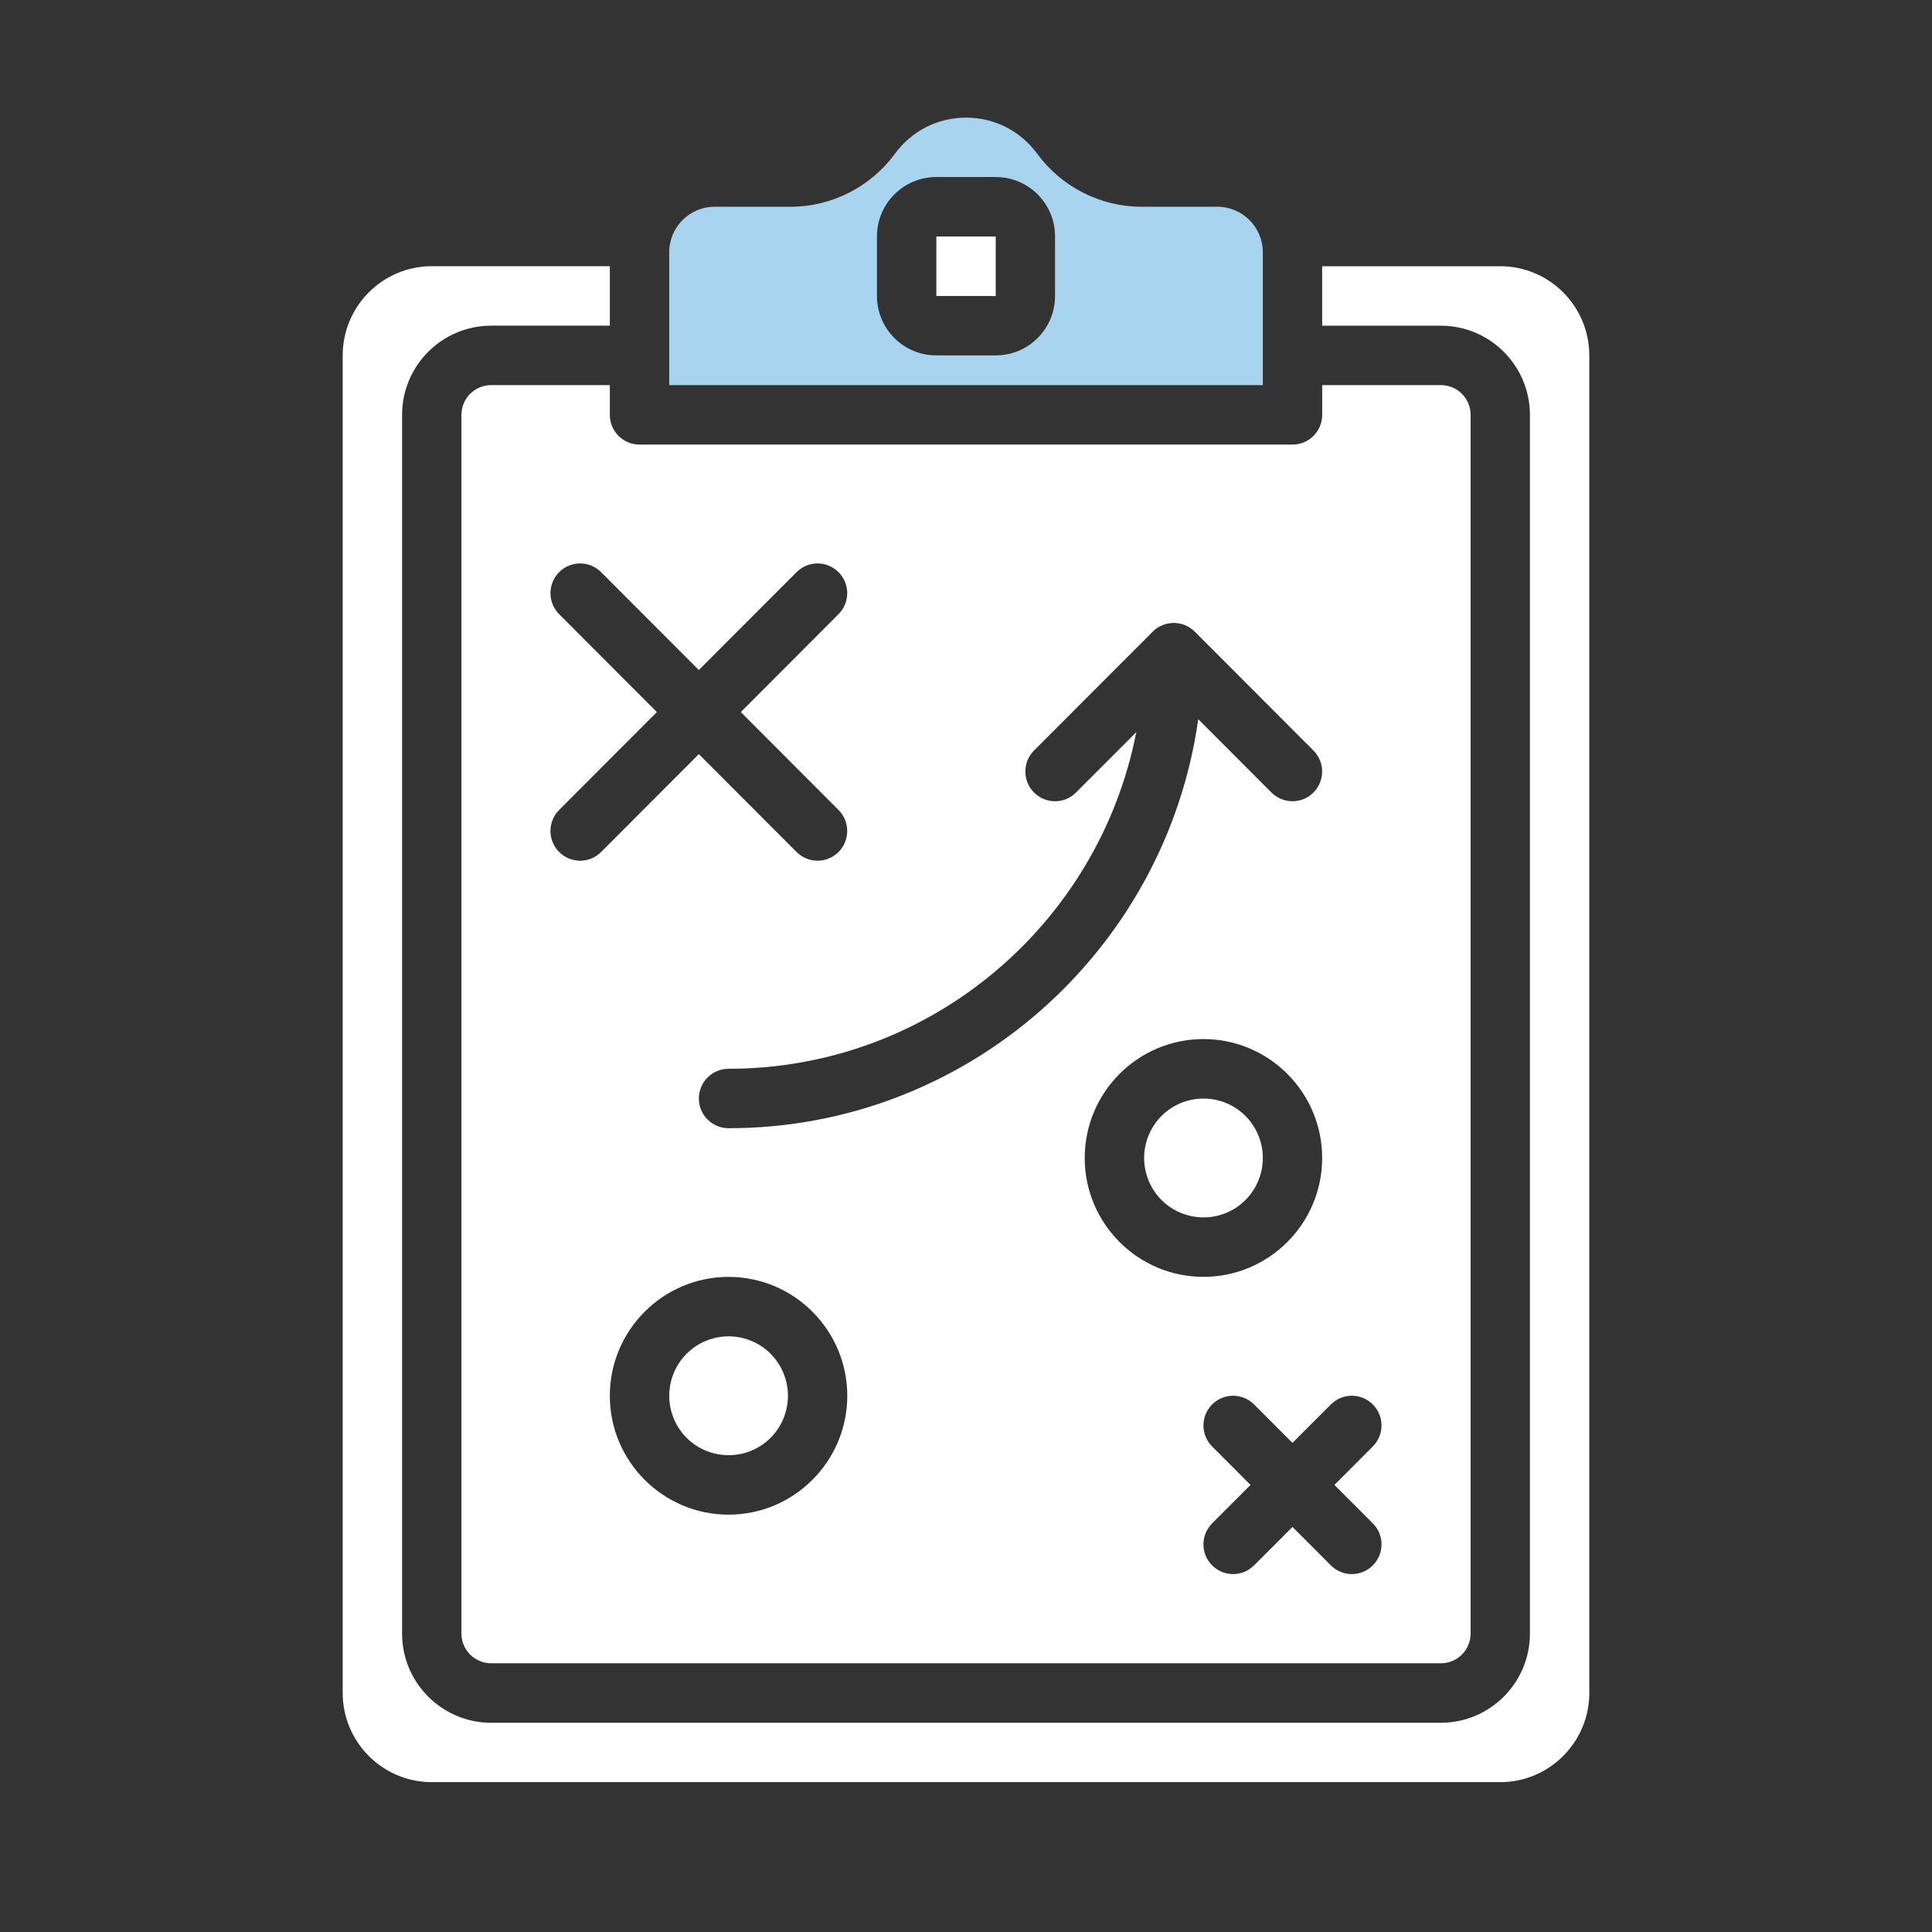 <svg xmlns="http://www.w3.org/2000/svg" id="Layer_1" data-name="Layer 1" viewBox="0 0 600 600"><rect x="0" y="0" width="600" height="600" fill="#333333" stroke="none"/><defs><style>      .cls-1 {        fill: #fff;      }      .cls-1, .cls-2 {        stroke-width: 0px;      }      .cls-2 {        fill: #a8d4ef;      }    </style></defs><path class="cls-1" d="m392.18,359.62c0,1.21-.12,2.41-.35,3.6s-.59,2.35-1.05,3.46c-.46,1.12-1.03,2.19-1.7,3.19-.68,1.01-1.44,1.94-2.29,2.8-.86.86-1.79,1.62-2.79,2.3-1.01.67-2.07,1.24-3.19,1.7-1.12.46-2.27.81-3.46,1.05-1.19.24-2.39.35-3.6.35s-2.4-.12-3.59-.35c-1.19-.24-2.34-.59-3.46-1.05-1.12-.46-2.18-1.03-3.19-1.7-1.01-.68-1.93-1.44-2.79-2.3s-1.62-1.79-2.29-2.8c-.67-1.01-1.24-2.07-1.7-3.19-.46-1.12-.81-2.28-1.05-3.46s-.36-2.39-.36-3.6.12-2.42.36-3.6.58-2.35,1.05-3.46c.46-1.12,1.03-2.19,1.7-3.19.67-1.01,1.43-1.94,2.29-2.8s1.79-1.62,2.79-2.3c1.01-.67,2.07-1.24,3.19-1.7,1.12-.46,2.28-.81,3.46-1.05,1.19-.24,2.38-.35,3.59-.35s2.41.12,3.6.35c1.19.24,2.34.59,3.46,1.05,1.12.46,2.18,1.03,3.19,1.7,1.01.68,1.93,1.44,2.79,2.3.85.86,1.62,1.79,2.29,2.8.67,1.01,1.24,2.07,1.7,3.19.46,1.12.81,2.28,1.05,3.46s.35,2.39.35,3.6Z"></path><path class="cls-1" d="m152.52,119.6c-5.08,0-9.22,4.14-9.22,9.23v378.49c0,5.1,4.14,9.23,9.22,9.23h294.97c5.08,0,9.22-4.13,9.22-9.23V128.83c0-5.09-4.14-9.23-9.22-9.23h-36.87v9.23c0,5.11-4.13,9.24-9.22,9.24h-202.79c-5.09,0-9.22-4.13-9.22-9.24v-9.23h-36.87Zm73.74,350.79c-20.33,0-36.87-16.56-36.87-36.92s16.54-36.92,36.87-36.92,36.87,16.56,36.87,36.92-16.55,36.92-36.87,36.92Zm110.61-110.77c0-20.37,16.53-36.93,36.87-36.93s36.87,16.56,36.87,36.93-16.54,36.92-36.87,36.92-36.87-16.56-36.87-36.92Zm76.44,76.55c3.6-3.61,9.43-3.61,13.03,0s3.6,9.44,0,13.05l-11.92,11.94,11.92,11.93c3.6,3.61,3.6,9.44,0,13.05-1.8,1.8-4.16,2.71-6.52,2.71s-4.72-.91-6.51-2.71l-11.92-11.93-11.92,11.93c-1.8,1.8-4.16,2.71-6.52,2.71s-4.71-.91-6.51-2.71c-3.6-3.61-3.6-9.44,0-13.05l11.92-11.93-11.92-11.94c-3.6-3.61-3.6-9.44,0-13.05s9.43-3.61,13.03,0l11.92,11.93,11.92-11.93Zm-79.15-190.04c-3.6,3.61-9.43,3.61-13.03,0s-3.6-9.44,0-13.05l36.87-36.92c.85-.86,1.87-1.53,3-2,2.25-.93,4.79-.93,7.04,0,1.13.47,2.15,1.15,3,2l36.86,36.92c3.6,3.61,3.6,9.44,0,13.05-1.79,1.8-4.16,2.7-6.51,2.7s-4.72-.91-6.52-2.7l-22.74-22.78c-10.09,71.66-71.57,127.03-145.87,127.03-5.09,0-9.22-4.13-9.22-9.23s4.13-9.23,9.22-9.23c62.71,0,115.06-45.05,126.62-104.53l-18.72,18.74Zm-117.13-38.04l30.35-30.4c3.6-3.61,9.43-3.61,13.03,0s3.6,9.44,0,13.05l-30.35,30.4,30.35,30.4c3.6,3.61,3.6,9.45,0,13.06-1.79,1.8-4.16,2.7-6.51,2.7s-4.72-.91-6.52-2.7l-30.35-30.4-30.35,30.4c-1.8,1.8-4.16,2.7-6.52,2.7s-4.72-.91-6.51-2.7c-3.6-3.61-3.6-9.45,0-13.06l30.35-30.4-30.35-30.4c-3.6-3.61-3.6-9.44,0-13.05s9.43-3.61,13.03,0l30.35,30.4Z"></path><path class="cls-1" d="m290.79,73.45h18.44v18.48h-18.44v-18.48Z"></path><path class="cls-1" d="m244.7,433.47c0,1.21-.12,2.41-.35,3.6-.24,1.19-.59,2.35-1.05,3.47-.46,1.12-1.03,2.18-1.7,3.19-.67,1.01-1.43,1.94-2.29,2.8s-1.79,1.62-2.79,2.29c-1.01.68-2.07,1.24-3.19,1.7s-2.27.82-3.46,1.05-2.39.35-3.6.35-2.41-.12-3.6-.35-2.34-.59-3.46-1.05-2.18-1.03-3.19-1.7c-1.01-.67-1.94-1.44-2.79-2.29s-1.62-1.79-2.29-2.8c-.68-1.01-1.24-2.08-1.7-3.19-.46-1.12-.82-2.28-1.05-3.47-.24-1.19-.35-2.39-.35-3.6s.12-2.42.35-3.6.59-2.35,1.05-3.46c.46-1.12,1.03-2.19,1.7-3.19.67-1.01,1.43-1.94,2.29-2.8.85-.86,1.79-1.62,2.79-2.3,1.01-.67,2.07-1.24,3.19-1.7s2.27-.81,3.46-1.05c1.19-.24,2.39-.36,3.6-.36s2.41.12,3.6.36c1.19.24,2.34.58,3.46,1.05s2.18,1.03,3.19,1.7c1.01.68,1.94,1.44,2.79,2.3.86.86,1.62,1.79,2.29,2.8.68,1.01,1.24,2.07,1.7,3.19.46,1.12.81,2.28,1.05,3.46.24,1.19.35,2.39.35,3.6Z"></path><path class="cls-1" d="m465.92,82.68h-55.31v18.47h36.87c15.25,0,27.65,12.42,27.65,27.69v378.49c0,15.27-12.4,27.69-27.65,27.69H152.52c-15.24,0-27.65-12.43-27.65-27.69V128.83c0-15.27,12.41-27.69,27.65-27.69h36.87v-18.47h-55.31c-15.24,0-27.65,12.43-27.65,27.69v415.41c0,15.27,12.41,27.69,27.65,27.69h331.84c15.24,0,27.65-12.43,27.65-27.69V110.37c0-15.27-12.41-27.69-27.65-27.69Z"></path><path class="cls-2" d="m221.93,64.21c-7.78,0-14.1,6.34-14.1,14.13v41.26h184.35v-41.26c0-7.79-6.33-14.13-14.1-14.13h-23.59c-12.69,0-24.8-6.14-32.37-16.45-5.24-7.14-13.3-11.23-22.1-11.23s-16.86,4.09-22.1,11.23c-7.57,10.31-19.67,16.45-32.37,16.45h-23.61Zm50.42,9.19c0-10.16,8.25-18.42,18.39-18.42h18.52c10.14,0,18.39,8.26,18.39,18.42v18.55c0,10.16-8.25,18.42-18.39,18.42h-18.52c-10.14,0-18.39-8.27-18.39-18.42v-18.55Z"></path></svg>